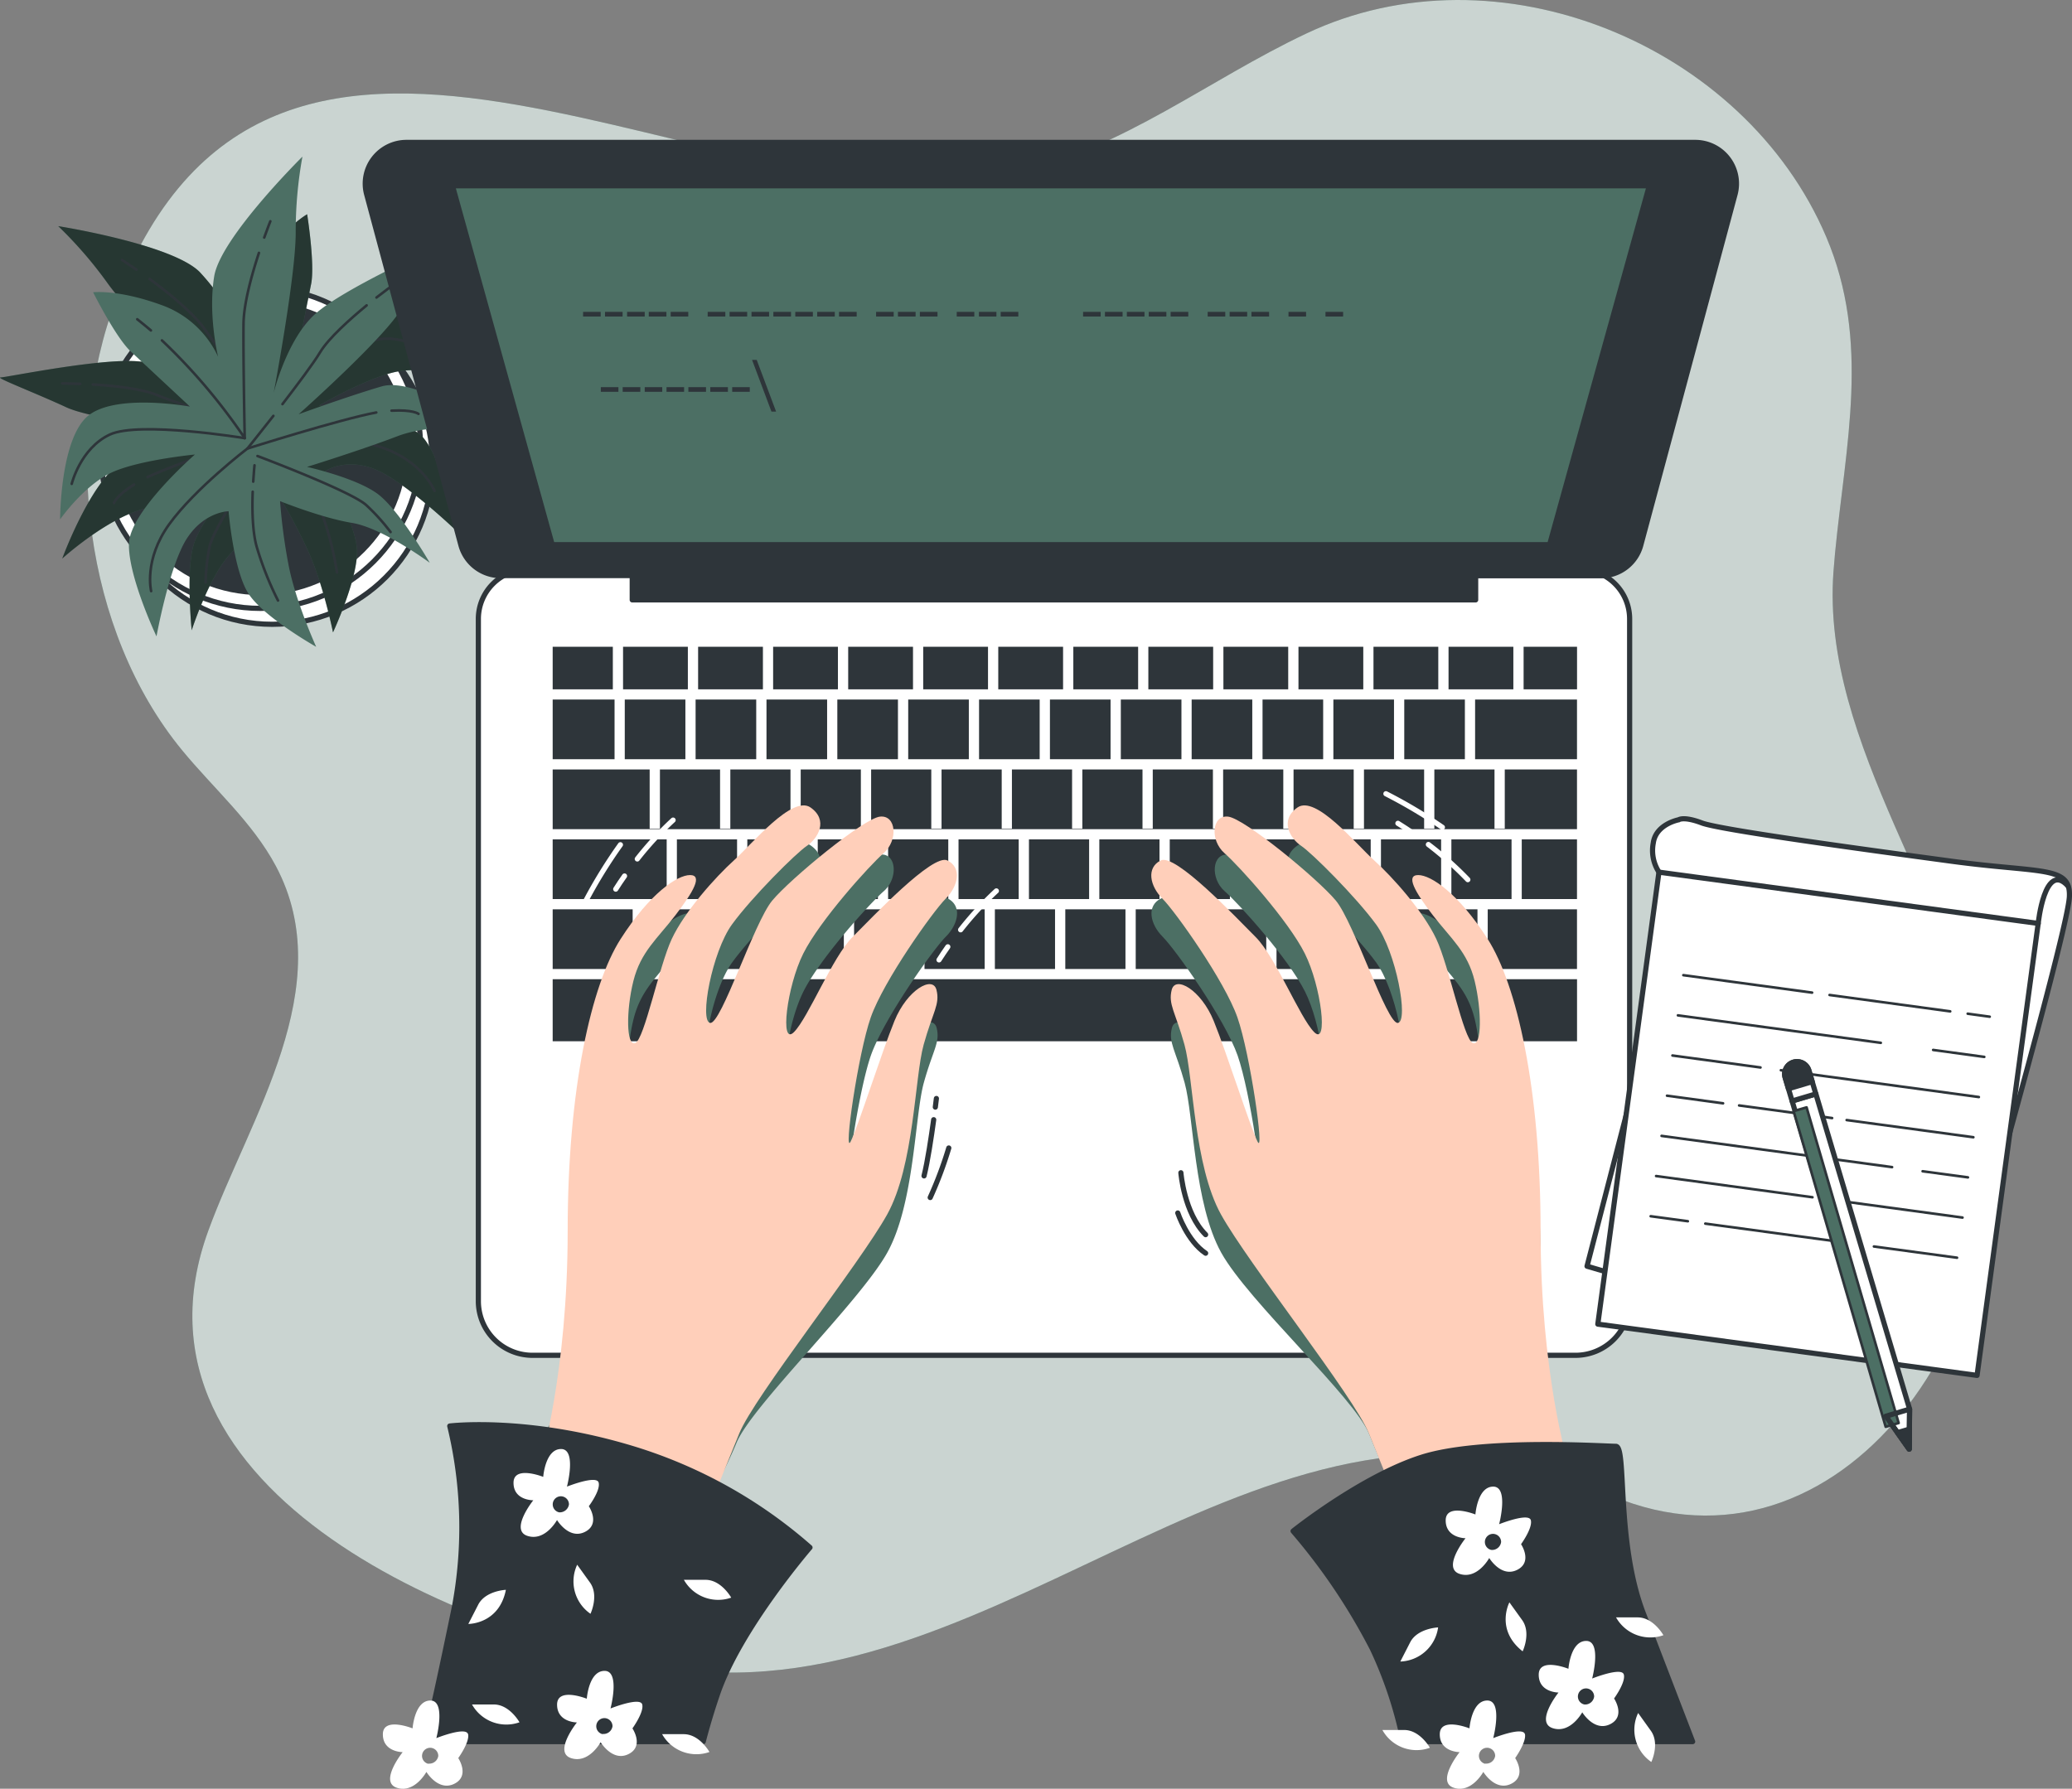 <svg xmlns="http://www.w3.org/2000/svg" width="400.499" height="345.823" viewBox="0 0 400.499 345.823">
  <rect x="0" y="0" width="400.499" height="345.823" fill="#808080" stroke="none"/>
  <g id="Typing-bro" transform="translate(-27.111 -60.743)">
    <g id="freepik--background-simple--inject-1--inject-2" transform="translate(43.953 60.743)">
      <path id="Tracciato_1428" data-name="Tracciato 1428" d="M383.729,167.749c2.037-21.05,6.909-40.978-1.7-61.221-15.81-37.147-63.5-56.869-100.557-39.273-18.95,8.973-35.155,22.1-56.025,26.918-56.33,13-143.276-56.268-173.935,24.379-10.525,27.672-6.281,64.137,12.75,87.268,6.11,7.42,13.576,13.881,18.1,22.369,12.373,23.23-5.141,48.758-13.037,70.427-18.753,51.207,51.952,79.543,90.328,84.765C223.082,392.066,275.41,319.387,338.5,349c43.966,20.637,82.549-29.61,74.473-79.857-5.285-32.894-32.041-64.379-29.538-97.9C383.522,170.081,383.621,168.924,383.729,167.749Z" transform="translate(-45.881 -60.743)" fill="#4c6f64"/>
      <path id="Tracciato_1429" data-name="Tracciato 1429" d="M383.729,167.749c2.037-21.05,6.909-40.978-1.7-61.221-15.81-37.147-63.5-56.869-100.557-39.273-18.95,8.973-35.155,22.1-56.025,26.918-56.33,13-143.276-56.268-173.935,24.379-10.525,27.672-6.281,64.137,12.75,87.268,6.11,7.42,13.576,13.881,18.1,22.369,12.373,23.23-5.141,48.758-13.037,70.427-18.753,51.207,51.952,79.543,90.328,84.765C223.082,392.066,275.41,319.387,338.5,349c43.966,20.637,82.549-29.61,74.473-79.857-5.285-32.894-32.041-64.379-29.538-97.9C383.522,170.081,383.621,168.924,383.729,167.749Z" transform="translate(-45.881 -60.743)" fill="#fff" opacity="0.7"/>
    </g>
    <g id="freepik--Plant--inject-1--inject-2" transform="translate(27.111 91.023)">
      <circle id="Ellisse_133" data-name="Ellisse 133" cx="30.983" cy="30.983" r="30.983" transform="translate(21.651 28.452)" fill="#fff" stroke="#2e353a" stroke-linecap="round" stroke-linejoin="round" stroke-width="1"/>
      <circle id="Ellisse_134" data-name="Ellisse 134" cx="30.983" cy="30.983" r="30.983" transform="translate(19.345 25.375)" fill="#fff" stroke="#2e353a" stroke-linecap="round" stroke-linejoin="round" stroke-width="1"/>
      <circle id="Ellisse_135" data-name="Ellisse 135" cx="27.905" cy="27.905" r="27.905" transform="translate(22.422 28.452)" fill="#2e353a" stroke="#2e353a" stroke-linecap="round" stroke-linejoin="round" stroke-width="1"/>
      <path id="Tracciato_1430" data-name="Tracciato 1430" d="M74.163,131.145A44.553,44.553,0,0,0,65.7,118.063c-5.384-5.384-27.331-8.856-27.331-8.856A80.467,80.467,0,0,1,48,120.369c5,6.927,21.534,22.71,21.534,22.71s-8.075-6.927-15.4-7.7-25.787,3.078-26.918,3.078,6.927,3.078,12.705,5.769,28.093,5.007,28.093,5.007-9.619,2.692-16.151,5.007-12.723,19.237-12.723,19.237,8.47-7.7,15.783-9.619,17.7-5.384,17.7-5.384-6.541,7.313-8.075,12.319-.386,16.546-.386,16.546,3.463-10.767,7.7-15.011a82.389,82.389,0,0,0,8.838-11.5,105.877,105.877,0,0,1,5.778,10.767c3.078,6.541,5,16.151,5,16.151s5.007-10.767,4.621-16.151-6.155-15.011-6.155-15.011,3.849-2.692,9.619-.386,15.783,11.934,15.783,11.934-2.315-12.705-6.164-17.7-20.395-6.55-20.395-6.55,9.242-5.384,15.011-6.541,13.459,1.543,13.459,1.543-8.847-12.319-15.774-13.091-17.317,9.978-17.317,9.978l3.087-15.4c.763-3.849-.772-13.459-.772-13.459s-4.235,2.306-9.242,9.619A19.166,19.166,0,0,0,74.163,131.145Z" transform="translate(-27.111 -95.766)" fill="#4c6f64"/>
      <path id="Tracciato_1431" data-name="Tracciato 1431" d="M74.163,131.145A44.553,44.553,0,0,0,65.7,118.063c-5.384-5.384-27.331-8.856-27.331-8.856A80.467,80.467,0,0,1,48,120.369c5,6.927,21.534,22.71,21.534,22.71s-8.075-6.927-15.4-7.7-25.787,3.078-26.918,3.078,6.927,3.078,12.705,5.769,28.093,5.007,28.093,5.007-9.619,2.692-16.151,5.007-12.723,19.237-12.723,19.237,8.47-7.7,15.783-9.619,17.7-5.384,17.7-5.384-6.541,7.313-8.075,12.319-.386,16.546-.386,16.546,3.463-10.767,7.7-15.011a82.389,82.389,0,0,0,8.838-11.5,105.877,105.877,0,0,1,5.778,10.767c3.078,6.541,5,16.151,5,16.151s5.007-10.767,4.621-16.151-6.155-15.011-6.155-15.011,3.849-2.692,9.619-.386,15.783,11.934,15.783,11.934-2.315-12.705-6.164-17.7-20.395-6.55-20.395-6.55,9.242-5.384,15.011-6.541,13.459,1.543,13.459,1.543-8.847-12.319-15.774-13.091-17.317,9.978-17.317,9.978l3.087-15.4c.763-3.849-.772-13.459-.772-13.459s-4.235,2.306-9.242,9.619A19.166,19.166,0,0,0,74.163,131.145Z" transform="translate(-27.111 -95.766)" opacity="0.5"/>
      <path id="Tracciato_1432" data-name="Tracciato 1432" d="M88,120.483c.269-1.1.565-2.207.9-3.293" transform="translate(-33.366 -96.822)" fill="none" stroke="#2e353a" stroke-linecap="round" stroke-linejoin="round" stroke-width="0.5"/>
      <path id="Tracciato_1433" data-name="Tracciato 1433" d="M59.35,120.86c3.589,2.629,8.075,6.281,10.426,9.412,4.235,5.769,12.705,18.089,12.705,18.089a114.446,114.446,0,0,1,1.956-24.684" transform="translate(-30.423 -97.199)" fill="none" stroke="#2e353a" stroke-linecap="round" stroke-linejoin="round" stroke-width="0.5"/>
      <path id="Tracciato_1434" data-name="Tracciato 1434" d="M53.39,116.76s1.122.718,2.8,1.875" transform="translate(-29.81 -96.778)" fill="none" stroke="#2e353a" stroke-linecap="round" stroke-linejoin="round" stroke-width="0.5"/>
      <path id="Tracciato_1435" data-name="Tracciato 1435" d="M85.13,149.682s14.625-14.625,20.781-15.783,11.548,3.463,11.548,3.463" transform="translate(-33.071 -98.519)" fill="none" stroke="#2e353a" stroke-linecap="round" stroke-linejoin="round" stroke-width="0.5"/>
      <path id="Tracciato_1436" data-name="Tracciato 1436" d="M55.555,165.14c-3.589,2.261-3.885,3.589-3.885,3.589" transform="translate(-29.634 -101.748)" fill="none" stroke="#2e353a" stroke-linecap="round" stroke-linejoin="round" stroke-width="0.5"/>
      <path id="Tracciato_1437" data-name="Tracciato 1437" d="M114.377,165.2s-2.306-5.778-10.39-8.47-20.772-3.078-20.772-3.078S65.4,159.482,58.89,162.524" transform="translate(-30.375 -100.568)" fill="none" stroke="#2e353a" stroke-linecap="round" stroke-linejoin="round" stroke-width="0.5"/>
      <path id="Tracciato_1438" data-name="Tracciato 1438" d="M77.32,151.2c4.307,1.256,7.779,2.2,7.779,2.2" transform="translate(-32.269 -100.316)" fill="none" stroke="#2e353a" stroke-linecap="round" stroke-linejoin="round" stroke-width="0.5"/>
      <path id="Tracciato_1439" data-name="Tracciato 1439" d="M47.11,143.58c4.181.251,9.565.825,12.562,2.109,2.441,1.05,7.25,2.566,11.79,3.921" transform="translate(-29.165 -99.533)" fill="none" stroke="#2e353a" stroke-linecap="round" stroke-linejoin="round" stroke-width="0.5"/>
      <path id="Tracciato_1440" data-name="Tracciato 1440" d="M40.52,143.36s1.409,0,3.481.081" transform="translate(-28.488 -99.511)" fill="none" stroke="#2e353a" stroke-linecap="round" stroke-linejoin="round" stroke-width="0.5"/>
      <path id="Tracciato_1441" data-name="Tracciato 1441" d="M83.719,156.22s-10.767,16.151-11.548,20.018a39.193,39.193,0,0,0-.772,6.927" transform="translate(-31.66 -100.832)" fill="none" stroke="#2e353a" stroke-linecap="round" stroke-linejoin="round" stroke-width="0.5"/>
      <path id="Tracciato_1442" data-name="Tracciato 1442" d="M90.47,161.89c2.073,2.692,4.558,6.281,5.6,9.152a63.15,63.15,0,0,1,2.692,10.767" transform="translate(-33.62 -101.414)" fill="none" stroke="#2e353a" stroke-linecap="round" stroke-linejoin="round" stroke-width="0.5"/>
      <path id="Tracciato_1443" data-name="Tracciato 1443" d="M86.84,157.51s.9.951,2.055,2.414" transform="translate(-33.247 -100.964)" fill="none" stroke="#2e353a" stroke-linecap="round" stroke-linejoin="round" stroke-width="0.5"/>
      <path id="Tracciato_1444" data-name="Tracciato 1444" d="M70.6,133.189s-1.983-8.075-.754-15.568S86.9,94.49,86.9,94.49a80.932,80.932,0,0,0-1.3,14.679c0,8.542-4.262,31.01-4.262,31.01s2.521-10.337,8.013-15.254,22.746-12.562,23.679-13.217-3.831,6.541-6.945,12.1S86.162,144.3,86.162,144.3s9.385-3.428,16.043-5.384,21.534,8.219,21.534,8.219-11.368-1.31-18.43,1.391-17.524,5.949-17.524,5.949,9.583,2.127,13.746,5.294,9.978,13.244,9.978,13.244-9.1-6.738-15.011-7.708-13.926-4.208-13.926-4.208a108.248,108.248,0,0,0,1.6,12.113c1.319,7.115,5.384,16.052,5.384,16.052s-10.345-5.832-13.181-10.435-3.751-15.783-3.751-15.783-4.7.054-8.075,5.294-5.859,18.9-5.859,18.9-5.527-11.664-5.321-17.945,12.75-17.21,12.75-17.21-10.642,1.014-16.007,3.437S40.06,164.62,40.06,164.62s0-15.164,5.186-19.83,19.91-1.974,19.91-1.974l-11.485-10.7c-2.871-2.692-7.232-11.4-7.232-11.4s4.791-.592,13.118,2.432A19.121,19.121,0,0,1,70.6,133.189Z" transform="translate(-28.441 -94.49)" fill="#4c6f64"/>
      <path id="Tracciato_1445" data-name="Tracciato 1445" d="M59.318,131.692c-.9-.745-1.741-1.463-2.638-2.162" transform="translate(-30.148 -98.09)" fill="none" stroke="#2e353a" stroke-linecap="round" stroke-linejoin="round" stroke-width="0.5"/>
      <path id="Tracciato_1446" data-name="Tracciato 1446" d="M80.744,115.23c-1.391,4.235-2.943,9.807-2.979,13.719-.072,7.178.233,22.1.233,22.1a114.061,114.061,0,0,0-16-18.9" transform="translate(-30.695 -96.621)" fill="none" stroke="#2e353a" stroke-linecap="round" stroke-linejoin="round" stroke-width="0.5"/>
      <path id="Tracciato_1447" data-name="Tracciato 1447" d="M85.214,108.42s-.5,1.238-1.184,3.149" transform="translate(-32.958 -95.921)" fill="none" stroke="#2e353a" stroke-linecap="round" stroke-linejoin="round" stroke-width="0.5"/>
      <path id="Tracciato_1448" data-name="Tracciato 1448" d="M76,154.954s-20.413-3.347-26.084-.691-7.358,9.529-7.358,9.529" transform="translate(-28.698 -100.525)" fill="none" stroke="#2e353a" stroke-linecap="round" stroke-linejoin="round" stroke-width="0.5"/>
      <path id="Tracciato_1449" data-name="Tracciato 1449" d="M111.45,149.225c4.208-.233,5.213.619,5.213.619" transform="translate(-35.775 -100.109)" fill="none" stroke="#2e353a" stroke-linecap="round" stroke-linejoin="round" stroke-width="0.5"/>
      <path id="Tracciato_1450" data-name="Tracciato 1450" d="M59.646,184.156s-1.489-6.039,3.5-12.939S78.238,156.6,78.238,156.6s17.865-5.662,24.926-6.981" transform="translate(-30.432 -100.154)" fill="none" stroke="#2e353a" stroke-linecap="round" stroke-linejoin="round" stroke-width="0.5"/>
      <path id="Tracciato_1451" data-name="Tracciato 1451" d="M85.425,150.35c-2.764,3.526-5.025,6.326-5.025,6.326" transform="translate(-32.585 -100.229)" fill="none" stroke="#2e353a" stroke-linecap="round" stroke-linejoin="round" stroke-width="0.5"/>
      <path id="Tracciato_1452" data-name="Tracciato 1452" d="M104.227,126.54c-3.248,2.692-7.286,6.281-8.973,9.035-1.373,2.279-4.4,6.281-7.295,10.058" transform="translate(-33.362 -97.783)" fill="none" stroke="#2e353a" stroke-linecap="round" stroke-linejoin="round" stroke-width="0.5"/>
      <path id="Tracciato_1453" data-name="Tracciato 1453" d="M110.992,122.51s-1.14.825-2.782,2.1" transform="translate(-35.442 -97.369)" fill="none" stroke="#2e353a" stroke-linecap="round" stroke-linejoin="round" stroke-width="0.5"/>
      <path id="Tracciato_1454" data-name="Tracciato 1454" d="M82.58,159s18.188,6.837,21.05,9.52A38.96,38.96,0,0,1,108.3,173.7" transform="translate(-32.809 -101.117)" fill="none" stroke="#2e353a" stroke-linecap="round" stroke-linejoin="round" stroke-width="0.5"/>
      <path id="Tracciato_1455" data-name="Tracciato 1455" d="M81.544,166.7c-.126,3.392-.063,7.743.79,10.7a62.555,62.555,0,0,0,4.1,10.328" transform="translate(-32.698 -101.908)" fill="none" stroke="#2e353a" stroke-linecap="round" stroke-linejoin="round" stroke-width="0.5"/>
      <path id="Tracciato_1456" data-name="Tracciato 1456" d="M81.911,161s-.144,1.274-.251,3.158" transform="translate(-32.715 -101.323)" fill="none" stroke="#2e353a" stroke-linecap="round" stroke-linejoin="round" stroke-width="0.5"/>
    </g>
    <g id="freepik--Device--inject-1--inject-2" transform="translate(97.713 88.278)">
      <path id="Tracciato_1457" data-name="Tracciato 1457" d="M139.734,183.43H343.118A9.574,9.574,0,0,1,352.691,193V324.9a10.471,10.471,0,0,1-10.471,10.471H140.631A10.471,10.471,0,0,1,130.16,324.9V193a9.574,9.574,0,0,1,9.574-9.574Z" transform="translate(-108.3 -100.881)" fill="#fff" stroke="#2e353a" stroke-linecap="round" stroke-linejoin="round" stroke-width="1"/>
      <rect id="Rettangolo_789" data-name="Rettangolo 789" width="12.526" height="8.228" transform="translate(93.346 97.506)" fill="#2e353a"/>
      <rect id="Rettangolo_790" data-name="Rettangolo 790" width="11.629" height="11.539" transform="translate(53.659 148.265)" fill="#2e353a"/>
      <rect id="Rettangolo_791" data-name="Rettangolo 791" width="11.718" height="11.539" transform="translate(104.947 107.708)" fill="#2e353a"/>
      <rect id="Rettangolo_792" data-name="Rettangolo 792" width="12.526" height="8.228" transform="translate(78.837 97.506)" fill="#2e353a"/>
      <rect id="Rettangolo_793" data-name="Rettangolo 793" width="11.718" height="11.539" transform="translate(118.64 107.708)" fill="#2e353a"/>
      <rect id="Rettangolo_794" data-name="Rettangolo 794" width="12.526" height="8.228" transform="translate(107.845 97.506)" fill="#2e353a"/>
      <rect id="Rettangolo_795" data-name="Rettangolo 795" width="22.037" height="11.539" transform="translate(36.225 134.743)" fill="#2e353a"/>
      <rect id="Rettangolo_796" data-name="Rettangolo 796" width="11.718" height="11.539" transform="translate(77.554 107.708)" fill="#2e353a"/>
      <rect id="Rettangolo_797" data-name="Rettangolo 797" width="15.46" height="11.539" transform="translate(36.225 148.265)" fill="#2e353a"/>
      <rect id="Rettangolo_798" data-name="Rettangolo 798" width="12.526" height="8.228" transform="translate(122.354 97.506)" fill="#2e353a"/>
      <rect id="Rettangolo_799" data-name="Rettangolo 799" width="11.718" height="11.539" transform="translate(50.16 107.708)" fill="#2e353a"/>
      <rect id="Rettangolo_800" data-name="Rettangolo 800" width="12.526" height="8.228" transform="translate(49.828 97.506)" fill="#2e353a"/>
      <rect id="Rettangolo_801" data-name="Rettangolo 801" width="12.526" height="8.228" transform="translate(64.337 97.506)" fill="#2e353a"/>
      <rect id="Rettangolo_802" data-name="Rettangolo 802" width="11.718" height="11.539" transform="translate(63.852 107.708)" fill="#2e353a"/>
      <rect id="Rettangolo_803" data-name="Rettangolo 803" width="11.718" height="11.539" transform="translate(91.246 107.708)" fill="#2e353a"/>
      <rect id="Rettangolo_804" data-name="Rettangolo 804" width="12.526" height="8.228" transform="translate(180.381 97.506)" fill="#2e353a"/>
      <rect id="Rettangolo_805" data-name="Rettangolo 805" width="12.526" height="8.228" transform="translate(194.88 97.506)" fill="#2e353a"/>
      <rect id="Rettangolo_806" data-name="Rettangolo 806" width="11.718" height="11.539" transform="translate(187.128 107.708)" fill="#2e353a"/>
      <rect id="Rettangolo_807" data-name="Rettangolo 807" width="11.718" height="11.539" transform="translate(200.829 107.708)" fill="#2e353a"/>
      <rect id="Rettangolo_808" data-name="Rettangolo 808" width="17.254" height="11.539" transform="translate(216.962 148.265)" fill="#2e353a"/>
      <rect id="Rettangolo_809" data-name="Rettangolo 809" width="12.526" height="8.228" transform="translate(209.389 97.506)" fill="#2e353a"/>
      <rect id="Rettangolo_810" data-name="Rettangolo 810" width="11.961" height="11.539" transform="translate(36.225 107.708)" fill="#2e353a"/>
      <rect id="Rettangolo_811" data-name="Rettangolo 811" width="12.526" height="8.228" transform="translate(136.863 97.506)" fill="#2e353a"/>
      <rect id="Rettangolo_812" data-name="Rettangolo 812" width="12.526" height="8.228" transform="translate(151.363 97.506)" fill="#2e353a"/>
      <rect id="Rettangolo_813" data-name="Rettangolo 813" width="11.718" height="11.539" transform="translate(146.042 107.708)" fill="#2e353a"/>
      <rect id="Rettangolo_814" data-name="Rettangolo 814" width="11.718" height="11.539" transform="translate(173.436 107.708)" fill="#2e353a"/>
      <rect id="Rettangolo_815" data-name="Rettangolo 815" width="11.718" height="11.539" transform="translate(132.341 107.708)" fill="#2e353a"/>
      <rect id="Rettangolo_816" data-name="Rettangolo 816" width="11.718" height="11.539" transform="translate(159.734 107.708)" fill="#2e353a"/>
      <rect id="Rettangolo_817" data-name="Rettangolo 817" width="12.526" height="8.228" transform="translate(165.872 97.506)" fill="#2e353a"/>
      <rect id="Rettangolo_818" data-name="Rettangolo 818" width="11.629" height="11.539" transform="translate(148.922 148.265)" fill="#2e353a"/>
      <rect id="Rettangolo_819" data-name="Rettangolo 819" width="11.629" height="11.539" transform="translate(209.937 134.743)" fill="#2e353a"/>
      <rect id="Rettangolo_820" data-name="Rettangolo 820" width="11.629" height="11.539" transform="translate(196.325 134.743)" fill="#2e353a"/>
      <rect id="Rettangolo_821" data-name="Rettangolo 821" width="11.629" height="11.539" transform="translate(203.351 148.265)" fill="#2e353a"/>
      <rect id="Rettangolo_822" data-name="Rettangolo 822" width="11.629" height="11.539" transform="translate(189.748 148.265)" fill="#2e353a"/>
      <rect id="Rettangolo_823" data-name="Rettangolo 823" width="11.629" height="11.539" transform="translate(162.525 148.265)" fill="#2e353a"/>
      <rect id="Rettangolo_824" data-name="Rettangolo 824" width="11.629" height="11.539" transform="translate(176.137 148.265)" fill="#2e353a"/>
      <rect id="Rettangolo_825" data-name="Rettangolo 825" width="11.629" height="11.539" transform="translate(182.713 134.743)" fill="#2e353a"/>
      <rect id="Rettangolo_826" data-name="Rettangolo 826" width="11.629" height="11.539" transform="translate(169.111 134.743)" fill="#2e353a"/>
      <rect id="Rettangolo_827" data-name="Rettangolo 827" width="10.328" height="8.228" transform="translate(223.898 97.506)" fill="#2e353a"/>
      <rect id="Rettangolo_828" data-name="Rettangolo 828" width="11.629" height="8.228" transform="translate(36.225 97.506)" fill="#2e353a"/>
      <rect id="Rettangolo_829" data-name="Rettangolo 829" width="198" height="11.996" transform="translate(36.225 161.777)" fill="#2e353a"/>
      <rect id="Rettangolo_830" data-name="Rettangolo 830" width="19.695" height="11.539" transform="translate(214.522 107.708)" fill="#2e353a"/>
      <rect id="Rettangolo_831" data-name="Rettangolo 831" width="10.677" height="11.539" transform="translate(223.539 134.743)" fill="#2e353a"/>
      <path id="Tracciato_1458" data-name="Tracciato 1458" d="M330.2,237.989h-1.983V226.54H316.588v11.449h-1.974V226.54H302.986v11.449H301V226.54H289.374v11.449h-1.983V226.54H275.762v11.449h-1.974V226.54H262.16v11.449h-1.983V226.54H248.548v11.449h-1.983V226.54H234.937v11.449h-1.974V226.54H221.334v11.449h-1.983V226.54H207.723v11.449H205.74V226.54H194.111v11.449h-1.974V226.54H180.508v11.449h-1.983V226.54H166.9v11.449h-1.983V226.54H146.17v11.539H344.161V226.54H330.2Z" transform="translate(-109.944 -105.31)" fill="#2e353a"/>
      <rect id="Rettangolo_832" data-name="Rettangolo 832" width="11.629" height="11.539" transform="translate(114.674 134.743)" fill="#2e353a"/>
      <rect id="Rettangolo_833" data-name="Rettangolo 833" width="11.629" height="11.539" transform="translate(155.499 134.743)" fill="#2e353a"/>
      <rect id="Rettangolo_834" data-name="Rettangolo 834" width="11.629" height="11.539" transform="translate(87.46 134.743)" fill="#2e353a"/>
      <rect id="Rettangolo_835" data-name="Rettangolo 835" width="11.629" height="11.539" transform="translate(94.485 148.265)" fill="#2e353a"/>
      <rect id="Rettangolo_836" data-name="Rettangolo 836" width="11.629" height="11.539" transform="translate(101.062 134.743)" fill="#2e353a"/>
      <rect id="Rettangolo_837" data-name="Rettangolo 837" width="11.629" height="11.539" transform="translate(73.848 134.743)" fill="#2e353a"/>
      <rect id="Rettangolo_838" data-name="Rettangolo 838" width="11.629" height="11.539" transform="translate(67.271 148.265)" fill="#2e353a"/>
      <rect id="Rettangolo_839" data-name="Rettangolo 839" width="11.629" height="11.539" transform="translate(80.874 148.265)" fill="#2e353a"/>
      <rect id="Rettangolo_840" data-name="Rettangolo 840" width="11.629" height="11.539" transform="translate(128.285 134.743)" fill="#2e353a"/>
      <rect id="Rettangolo_841" data-name="Rettangolo 841" width="11.629" height="11.539" transform="translate(135.311 148.265)" fill="#2e353a"/>
      <rect id="Rettangolo_842" data-name="Rettangolo 842" width="11.629" height="11.539" transform="translate(141.888 134.743)" fill="#2e353a"/>
      <rect id="Rettangolo_843" data-name="Rettangolo 843" width="11.629" height="11.539" transform="translate(108.097 148.265)" fill="#2e353a"/>
      <rect id="Rettangolo_844" data-name="Rettangolo 844" width="11.629" height="11.539" transform="translate(121.699 148.265)" fill="#2e353a"/>
      <rect id="Rettangolo_845" data-name="Rettangolo 845" width="11.629" height="11.539" transform="translate(60.236 134.743)" fill="#2e353a"/>
      <path id="Tracciato_1459" data-name="Tracciato 1459" d="M362.894,91.43H113.758a7.968,7.968,0,0,0-7.69,10.031l18.215,67.816a7.968,7.968,0,0,0,7.69,5.9H157.4v4.693H320.426v-4.666h24.226a7.968,7.968,0,0,0,7.69-5.9l18.215-67.816a7.968,7.968,0,0,0-7.663-10.058Z" transform="translate(-105.797 -91.43)" fill="#2e353a" stroke="#2e353a" stroke-linecap="round" stroke-linejoin="round" stroke-width="1"/>
      <path id="Tracciato_1460" data-name="Tracciato 1460" d="M336.649,170.156H143.862L124.58,100.77H355.923Z" transform="translate(-107.727 -92.39)" fill="#4c6f64" stroke="#2e353a" stroke-linecap="round" stroke-linejoin="round" stroke-width="1"/>
      <path id="Tracciato_1461" data-name="Tracciato 1461" d="M159.941,144.16v.9h-3.4v-.9Z" transform="translate(-111.01 -96.847)" fill="#2e353a"/>
      <path id="Tracciato_1462" data-name="Tracciato 1462" d="M164.66,144.16v.9h-3.41v-.9Z" transform="translate(-111.494 -96.847)" fill="#2e353a"/>
      <path id="Tracciato_1463" data-name="Tracciato 1463" d="M169.383,144.16v.9H166v-.9Z" transform="translate(-111.982 -96.847)" fill="#2e353a"/>
      <path id="Tracciato_1464" data-name="Tracciato 1464" d="M174.091,144.16v.9h-3.4v-.9Z" transform="translate(-112.464 -96.847)" fill="#2e353a"/>
      <path id="Tracciato_1465" data-name="Tracciato 1465" d="M178.81,144.16v.9H175.4v-.9Z" transform="translate(-112.947 -96.847)" fill="#2e353a"/>
      <path id="Tracciato_1466" data-name="Tracciato 1466" d="M183.53,144.16v.9h-3.41v-.9Z" transform="translate(-113.432 -96.847)" fill="#2e353a"/>
      <path id="Tracciato_1467" data-name="Tracciato 1467" d="M188.241,144.16v.9h-3.4v-.9Z" transform="translate(-113.917 -96.847)" fill="#2e353a"/>
      <path id="Tracciato_1468" data-name="Tracciato 1468" d="M192.871,148.286l-3.751-10h.9l3.751,10Z" transform="translate(-114.357 -96.244)" fill="#2e353a"/>
      <path id="Tracciato_1469" data-name="Tracciato 1469" d="M156.121,127.94v.9h-3.4v-.9Z" transform="translate(-110.617 -95.181)" fill="#2e353a"/>
      <path id="Tracciato_1470" data-name="Tracciato 1470" d="M160.841,127.94v.9h-3.4v-.9Z" transform="translate(-111.102 -95.181)" fill="#2e353a"/>
      <path id="Tracciato_1471" data-name="Tracciato 1471" d="M165.61,127.94v.9H162.2v-.9Z" transform="translate(-111.591 -95.181)" fill="#2e353a"/>
      <path id="Tracciato_1472" data-name="Tracciato 1472" d="M170.28,127.94v.9h-3.41v-.9Z" transform="translate(-112.071 -95.181)" fill="#2e353a"/>
      <path id="Tracciato_1473" data-name="Tracciato 1473" d="M174.991,127.94v.9h-3.4v-.9Z" transform="translate(-112.556 -95.181)" fill="#2e353a"/>
      <path id="Tracciato_1474" data-name="Tracciato 1474" d="M182.97,127.94v.9h-3.41v-.9Z" transform="translate(-113.375 -95.181)" fill="#2e353a"/>
      <path id="Tracciato_1475" data-name="Tracciato 1475" d="M187.681,127.94v.9h-3.4v-.9Z" transform="translate(-113.86 -95.181)" fill="#2e353a"/>
      <path id="Tracciato_1476" data-name="Tracciato 1476" d="M192.4,127.94v.9H189v-.9Z" transform="translate(-114.345 -95.181)" fill="#2e353a"/>
      <path id="Tracciato_1477" data-name="Tracciato 1477" d="M197.12,127.94v.9h-3.41v-.9Z" transform="translate(-114.828 -95.181)" fill="#2e353a"/>
      <path id="Tracciato_1478" data-name="Tracciato 1478" d="M201.831,127.94v.9h-3.4v-.9Z" transform="translate(-115.313 -95.181)" fill="#2e353a"/>
      <path id="Tracciato_1479" data-name="Tracciato 1479" d="M206.551,127.94v.9h-3.4v-.9Z" transform="translate(-115.798 -95.181)" fill="#2e353a"/>
      <path id="Tracciato_1480" data-name="Tracciato 1480" d="M211.27,127.94v.9h-3.41v-.9Z" transform="translate(-116.282 -95.181)" fill="#2e353a"/>
      <path id="Tracciato_1481" data-name="Tracciato 1481" d="M219.241,127.94v.9h-3.4v-.9Z" transform="translate(-117.102 -95.181)" fill="#2e353a"/>
      <path id="Tracciato_1482" data-name="Tracciato 1482" d="M223.96,127.94v.9h-3.41v-.9Z" transform="translate(-117.586 -95.181)" fill="#2e353a"/>
      <path id="Tracciato_1483" data-name="Tracciato 1483" d="M228.68,127.94v.9h-3.41v-.9Z" transform="translate(-118.071 -95.181)" fill="#2e353a"/>
      <path id="Tracciato_1484" data-name="Tracciato 1484" d="M236.611,127.94v.9h-3.4v-.9Z" transform="translate(-118.886 -95.181)" fill="#2e353a"/>
      <path id="Tracciato_1485" data-name="Tracciato 1485" d="M241.374,127.94v.9H238v-.9Z" transform="translate(-119.378 -95.181)" fill="#2e353a"/>
      <path id="Tracciato_1486" data-name="Tracciato 1486" d="M246.09,127.94v.9h-3.41v-.9Z" transform="translate(-119.859 -95.181)" fill="#2e353a"/>
      <path id="Tracciato_1487" data-name="Tracciato 1487" d="M263.831,127.94v.9h-3.4v-.9Z" transform="translate(-121.683 -95.181)" fill="#2e353a"/>
      <path id="Tracciato_1488" data-name="Tracciato 1488" d="M268.55,127.94v.9h-3.41v-.9Z" transform="translate(-122.167 -95.181)" fill="#2e353a"/>
      <path id="Tracciato_1489" data-name="Tracciato 1489" d="M273.27,127.94v.9h-3.41v-.9Z" transform="translate(-122.651 -95.181)" fill="#2e353a"/>
      <path id="Tracciato_1490" data-name="Tracciato 1490" d="M277.981,127.94v.9h-3.4v-.9Z" transform="translate(-123.136 -95.181)" fill="#2e353a"/>
      <path id="Tracciato_1491" data-name="Tracciato 1491" d="M282.7,127.94v.9h-3.41v-.9Z" transform="translate(-123.62 -95.181)" fill="#2e353a"/>
      <path id="Tracciato_1492" data-name="Tracciato 1492" d="M290.671,127.94v.9h-3.4v-.9Z" transform="translate(-124.44 -95.181)" fill="#2e353a"/>
      <path id="Tracciato_1493" data-name="Tracciato 1493" d="M295.392,127.94v.9H292v-.9Z" transform="translate(-124.926 -95.181)" fill="#2e353a"/>
      <path id="Tracciato_1494" data-name="Tracciato 1494" d="M300.11,127.94v.9H296.7v-.9Z" transform="translate(-125.409 -95.181)" fill="#2e353a"/>
      <path id="Tracciato_1495" data-name="Tracciato 1495" d="M308.081,127.94v.9h-3.4v-.9Z" transform="translate(-126.229 -95.181)" fill="#2e353a"/>
      <path id="Tracciato_1496" data-name="Tracciato 1496" d="M316.06,127.94v.9h-3.41v-.9Z" transform="translate(-127.047 -95.181)" fill="#2e353a"/>
    </g>
    <g id="freepik--Notebook--inject-1--inject-2" transform="translate(333.868 219.037)">
      <path id="Tracciato_1497" data-name="Tracciato 1497" d="M378.591,292.29l-9.6,37.039,9.08,2.665Z" transform="translate(-368.99 -242.824)" fill="#fff" stroke="#2e353a" stroke-linecap="round" stroke-linejoin="round" stroke-width="1"/>
      <path id="Tracciato_1498" data-name="Tracciato 1498" d="M384.348,247.479a7.672,7.672,0,0,1-1.1-5.635c.493-3.652,4.9-4.486,4.9-4.486s.96-.727,4.486.61,30.794,5.034,48.219,7.393,23.069.834,22.827,6.819-15.532,59.7-15.765,61.382S384.348,247.479,384.348,247.479Z" transform="translate(-370.44 -237.16)" fill="#fff" stroke="#2e353a" stroke-miterlimit="10" stroke-width="1"/>
      <rect id="Rettangolo_846" data-name="Rettangolo 846" width="73.971" height="88.175" transform="matrix(0.991, 0.134, -0.134, 0.991, 13.902, 10.32)" fill="#fff" stroke="#2e353a" stroke-linecap="round" stroke-linejoin="round" stroke-width="1"/>
      <line id="Linea_140" data-name="Linea 140" x2="4.262" y2="0.583" transform="translate(73.576 37.685)" fill="none" stroke="#2e353a" stroke-linecap="round" stroke-linejoin="round" stroke-width="0.5"/>
      <line id="Linea_141" data-name="Linea 141" x2="23.32" y2="3.167" transform="translate(46.882 34.069)" fill="none" stroke="#2e353a" stroke-linecap="round" stroke-linejoin="round" stroke-width="0.5"/>
      <line id="Linea_142" data-name="Linea 142" x2="24.89" y2="3.374" transform="translate(18.618 30.238)" fill="none" stroke="#2e353a" stroke-linecap="round" stroke-linejoin="round" stroke-width="0.5"/>
      <line id="Linea_143" data-name="Linea 143" x2="9.888" y2="1.346" transform="translate(66.9 44.693)" fill="none" stroke="#2e353a" stroke-linecap="round" stroke-linejoin="round" stroke-width="0.5"/>
      <line id="Linea_144" data-name="Linea 144" x2="39.22" y2="5.312" transform="translate(17.569 38.008)" fill="none" stroke="#2e353a" stroke-linecap="round" stroke-linejoin="round" stroke-width="0.5"/>
      <line id="Linea_145" data-name="Linea 145" x2="38.268" y2="5.186" transform="translate(37.47 48.614)" fill="none" stroke="#2e353a" stroke-linecap="round" stroke-linejoin="round" stroke-width="0.5"/>
      <line id="Linea_146" data-name="Linea 146" x2="17.021" y2="2.315" transform="translate(16.51 45.769)" fill="none" stroke="#2e353a" stroke-linecap="round" stroke-linejoin="round" stroke-width="0.5"/>
      <line id="Linea_147" data-name="Linea 147" x2="24.495" y2="3.32" transform="translate(50.184 58.25)" fill="none" stroke="#2e353a" stroke-linecap="round" stroke-linejoin="round" stroke-width="0.5"/>
      <line id="Linea_148" data-name="Linea 148" x2="17.981" y2="2.441" transform="translate(29.395 55.424)" fill="none" stroke="#2e353a" stroke-linecap="round" stroke-linejoin="round" stroke-width="0.5"/>
      <line id="Linea_149" data-name="Linea 149" x2="10.839" y2="1.472" transform="translate(15.46 53.54)" fill="none" stroke="#2e353a" stroke-linecap="round" stroke-linejoin="round" stroke-width="0.5"/>
      <line id="Linea_150" data-name="Linea 150" x2="8.766" y2="1.184" transform="translate(64.864 68.147)" fill="none" stroke="#2e353a" stroke-linecap="round" stroke-linejoin="round" stroke-width="0.5"/>
      <line id="Linea_151" data-name="Linea 151" x2="44.558" y2="6.039" transform="translate(14.41 61.31)" fill="none" stroke="#2e353a" stroke-linecap="round" stroke-linejoin="round" stroke-width="0.5"/>
      <line id="Linea_152" data-name="Linea 152" x2="24.783" y2="3.365" transform="translate(47.797 73.737)" fill="none" stroke="#2e353a" stroke-linecap="round" stroke-linejoin="round" stroke-width="0.5"/>
      <line id="Linea_153" data-name="Linea 153" x2="30.229" y2="4.101" transform="translate(13.351 69.072)" fill="none" stroke="#2e353a" stroke-linecap="round" stroke-linejoin="round" stroke-width="0.5"/>
      <line id="Linea_154" data-name="Linea 154" x2="16.07" y2="2.171" transform="translate(55.451 82.692)" fill="none" stroke="#2e353a" stroke-linecap="round" stroke-linejoin="round" stroke-width="0.5"/>
      <line id="Linea_155" data-name="Linea 155" x2="28.659" y2="3.885" transform="translate(22.862 78.269)" fill="none" stroke="#2e353a" stroke-linecap="round" stroke-linejoin="round" stroke-width="0.5"/>
      <line id="Linea_156" data-name="Linea 156" x2="7.187" y2="0.969" transform="translate(12.302 76.842)" fill="none" stroke="#2e353a" stroke-linecap="round" stroke-linejoin="round" stroke-width="0.5"/>
      <path id="Tracciato_1499" data-name="Tracciato 1499" d="M466.18,258.773s1.256-12.185,5.742-7.286" transform="translate(-378.975 -238.513)" fill="none" stroke="#2e353a" stroke-linecap="round" stroke-linejoin="round" stroke-width="1"/>
      <path id="Tracciato_1500" data-name="Tracciato 1500" d="M435.88,357.373l-.081,7.743-4.513-6.371L413.17,297.813l4.594-1.373Z" transform="translate(-373.529 -243.25)" fill="#fff" stroke="#2e353a" stroke-linecap="round" stroke-linejoin="round" stroke-width="1"/>
      <rect id="Rettangolo_847" data-name="Rettangolo 847" width="2.611" height="63.571" transform="translate(39.931 56.525) rotate(-16.26)" fill="#4c6f64" stroke="#2e353a" stroke-linecap="round" stroke-linejoin="round" stroke-width="0.5"/>
      <path id="Tracciato_1501" data-name="Tracciato 1501" d="M437.955,364.37l-4.585,1.364,4.5,6.362Z" transform="translate(-375.604 -250.229)" fill="none" stroke="#2e353a" stroke-linecap="round" stroke-linejoin="round" stroke-width="1"/>
      <path id="Tracciato_1502" data-name="Tracciato 1502" d="M435.88,369.352l2.252,3.185.045-3.867Z" transform="translate(-375.862 -250.671)" fill="#2e353a" stroke="#2e353a" stroke-linecap="round" stroke-linejoin="round" stroke-width="1"/>
      <path id="Tracciato_1503" data-name="Tracciato 1503" d="M413.274,289.589h0a2.4,2.4,0,0,0-1.615,2.979L413,297.1l4.594-1.364-1.346-4.531A2.4,2.4,0,0,0,413.274,289.589Z" transform="translate(-373.363 -242.536)" fill="#fff" stroke="#2e353a" stroke-linecap="round" stroke-linejoin="round" stroke-width="1"/>
      <path id="Tracciato_1504" data-name="Tracciato 1504" d="M413.274,289.589h0a2.4,2.4,0,0,0-1.615,2.979l.646,2.162,4.585-1.364-.637-2.162A2.4,2.4,0,0,0,413.274,289.589Z" transform="translate(-373.363 -242.536)" fill="#2e353a" stroke="#2e353a" stroke-linecap="round" stroke-linejoin="round" stroke-width="1"/>
    </g>
    <g id="freepik--Character--inject-1--inject-2" transform="translate(101.117 214.2)">
      <path id="Tracciato_1505" data-name="Tracciato 1505" d="M161.455,249.49c-.574.808-1.14,1.651-1.7,2.539" transform="translate(-114.743 -233.59)" fill="none" stroke="#fff" stroke-linecap="round" stroke-linejoin="round" stroke-width="1"/>
      <path id="Tracciato_1506" data-name="Tracciato 1506" d="M171.318,237.45a64.759,64.759,0,0,0-6.918,7.51" transform="translate(-115.221 -232.354)" fill="none" stroke="#fff" stroke-linecap="round" stroke-linejoin="round" stroke-width="1"/>
      <path id="Tracciato_1507" data-name="Tracciato 1507" d="M160,242.76a95.673,95.673,0,0,0-6.649,10.767" transform="translate(-114.086 -232.899)" fill="none" stroke="#fff" stroke-linecap="round" stroke-linejoin="round" stroke-width="1"/>
      <path id="Tracciato_1508" data-name="Tracciato 1508" d="M231.095,264.75c-.565.808-1.14,1.651-1.7,2.53" transform="translate(-121.897 -235.158)" fill="none" stroke="#fff" stroke-linecap="round" stroke-linejoin="round" stroke-width="1"/>
      <path id="Tracciato_1509" data-name="Tracciato 1509" d="M240.959,252.71a65.242,65.242,0,0,0-6.909,7.51" transform="translate(-122.376 -233.921)" fill="none" stroke="#fff" stroke-linecap="round" stroke-linejoin="round" stroke-width="1"/>
      <path id="Tracciato_1510" data-name="Tracciato 1510" d="M229.649,258A97.1,97.1,0,0,0,223,268.821" transform="translate(-121.241 -234.465)" fill="none" stroke="#fff" stroke-linecap="round" stroke-linejoin="round" stroke-width="1"/>
      <path id="Tracciato_1511" data-name="Tracciato 1511" d="M330.816,239.809c-.817-.556-1.678-1.113-2.566-1.669" transform="translate(-132.053 -232.424)" fill="none" stroke="#fff" stroke-linecap="round" stroke-linejoin="round" stroke-width="1"/>
      <path id="Tracciato_1512" data-name="Tracciato 1512" d="M342.438,249.5a65.867,65.867,0,0,0-7.618-6.792" transform="translate(-132.728 -232.894)" fill="none" stroke="#fff" stroke-linecap="round" stroke-linejoin="round" stroke-width="1"/>
      <path id="Tracciato_1513" data-name="Tracciato 1513" d="M336.581,238.257a97.209,97.209,0,0,0-10.911-6.487" transform="translate(-131.788 -231.77)" fill="none" stroke="#fff" stroke-linecap="round" stroke-linejoin="round" stroke-width="1"/>
      <path id="Tracciato_1514" data-name="Tracciato 1514" d="M228.036,302c-.467,3.374-1.166,8.075-1.866,10.866" transform="translate(-121.567 -238.985)" fill="none" stroke="#2e353a" stroke-linecap="round" stroke-linejoin="round" stroke-width="1"/>
      <path id="Tracciato_1515" data-name="Tracciato 1515" d="M228.806,297.43s-.072.637-.206,1.669" transform="translate(-121.816 -238.515)" fill="none" stroke="#2e353a" stroke-linecap="round" stroke-linejoin="round" stroke-width="1"/>
      <path id="Tracciato_1516" data-name="Tracciato 1516" d="M231.089,308.1a75.867,75.867,0,0,1-3.589,9.574" transform="translate(-121.703 -239.612)" fill="none" stroke="#2e353a" stroke-linecap="round" stroke-linejoin="round" stroke-width="1"/>
      <path id="Tracciato_1517" data-name="Tracciato 1517" d="M281.5,313.43s.6,7.779,4.782,11.97" transform="translate(-127.251 -240.159)" fill="none" stroke="#2e353a" stroke-linecap="round" stroke-linejoin="round" stroke-width="1"/>
      <path id="Tracciato_1518" data-name="Tracciato 1518" d="M280.83,322.1s1.795,5.384,5.384,7.779" transform="translate(-127.182 -241.05)" fill="none" stroke="#2e353a" stroke-linecap="round" stroke-linejoin="round" stroke-width="1"/>
      <path id="Tracciato_1519" data-name="Tracciato 1519" d="M145,355.5s3.984-3.2,3.984-30.74,4.585-47.654,10.238-56.474,10.938-12.355,13.414-12.355.7,3.176-2.826,7.761-6.7,7.061-8.12,12.714-1.409,12.705.359,12,4.585-14.823,7.053-20.117,8.479-12.005,12.005-15.182,11.3-12.705,14.823-10.238,1.418,6-.7,7.411-10.6,9.87-14.473,15.182-6.353,18.708-4.235,19.058,8.47-19.408,12-23.643,17.649-15.891,20.826-16.241,3.535,4.585.709,7.061S197.7,264.748,194.52,271.1s-4.594,18.008-1.795,15.182,7.411-14.473,11.3-18.358,15.532-16.232,18.358-14.823,2.118,4.944-.35,7.411-12.005,15.891-14.473,22.943-5.3,26.828-3.885,24.011,6-17.3,8.47-23.329,7.411-8.82,8.12-6-.709,4.235-2.476,10.6-1.795,23.329-7.053,32.822-26.362,29.807-29.179,36.86a96.117,96.117,0,0,1-7.286,14" transform="translate(-113.228 -232.868)" fill="#4c6f64" style="mix-blend-mode: multiply;isolation: isolate"/>
      <path id="Tracciato_1520" data-name="Tracciato 1520" d="M354.47,357.885s-4.083-5.59-4.083-33.127-4.594-47.654-10.238-56.474-10.947-12.355-13.414-12.355-.709,3.176,2.826,7.761,6.7,7.061,8.075,12.714,1.418,12.705-.35,12-4.585-14.823-7.061-20.117-8.47-12.005-12-15.182-11.3-12.705-14.832-10.238-1.409,6,.709,7.411,10.588,9.87,14.473,15.182,6.353,18.708,4.235,19.058-8.443-19.408-11.97-23.625S293.186,245,290.01,244.649s-3.526,4.585-.7,7.062,12.355,13.055,15.532,19.408,4.585,18.008,1.795,15.182-7.411-14.473-11.288-18.358-15.532-16.232-18.358-14.823-2.118,4.944.35,7.411,12.005,15.891,14.473,22.943,5.294,26.828,3.885,24.011-6-17.3-8.47-23.329-7.411-8.82-8.12-6,.709,4.235,2.467,10.6,1.795,23.329,7.061,32.822,25.77,28.022,28.6,35.083,7.941,18.188,7.941,18.188" transform="translate(-126.599 -232.868)" fill="#4c6f64" style="mix-blend-mode: multiply;isolation: isolate"/>
      <path id="Tracciato_1521" data-name="Tracciato 1521" d="M143.5,361.441s5.294-17.29,5.294-44.863,4.585-47.654,10.238-56.474,10.938-12.355,13.414-12.355.7,3.176-2.826,7.761-6.7,7.062-8.12,12.705-1.409,12.714.359,12.005,4.585-14.823,7.053-20.117,8.479-12.005,12.005-15.182,11.3-12.705,14.823-10.238,1.418,6-.7,7.411-10.6,9.87-14.473,15.182-6.353,18.708-4.235,19.058,8.47-19.408,12-23.652,17.649-15.882,20.826-16.232,3.535,4.585.709,7.061-12.355,13.055-15.532,19.408-4.594,18.008-1.795,15.182,7.411-14.473,11.3-18.358,15.532-16.232,18.358-14.823,2.118,4.944-.35,7.411-12.005,15.882-14.473,22.943-5.3,26.828-3.885,24,6-17.29,8.47-23.329,7.411-8.829,8.12-6-.709,4.235-2.476,10.588-1.795,23.329-7.053,32.831-25.77,35.3-28.6,42.36-9.179,22.593-9.179,22.593" transform="translate(-113.074 -232.028)" fill="#ffcfba"/>
      <path id="Tracciato_1522" data-name="Tracciato 1522" d="M355.668,361.441s-5.294-17.29-5.294-44.863-4.594-47.654-10.238-56.474-10.947-12.355-13.414-12.355-.709,3.176,2.826,7.761,6.7,7.062,8.075,12.705,1.418,12.714-.35,12.005-4.585-14.823-7.061-20.117-8.47-12.005-12-15.182-11.3-12.705-14.832-10.238-1.409,6,.709,7.411,10.588,9.87,14.473,15.182,6.353,18.708,4.235,19.058-8.47-19.408-12-23.652S293.146,236.8,289.97,236.451s-3.526,4.585-.7,7.061,12.355,13.055,15.532,19.408,4.585,18.008,1.795,15.182-7.411-14.473-11.288-18.358-15.532-16.232-18.358-14.823-2.118,4.944.35,7.411,12.005,15.882,14.473,22.943,5.294,26.828,3.885,24-6-17.29-8.47-23.329-7.411-8.829-8.12-6,.709,4.235,2.467,10.588,1.795,23.329,7.061,32.831,25.77,35.3,28.6,42.36,9.179,22.593,9.179,22.593" transform="translate(-126.595 -232.028)" fill="#ffcfba"/>
      <path id="Tracciato_1523" data-name="Tracciato 1523" d="M118.6,428.985h53.836c.7-2.692,1.579-5.707,2.692-8.973,4.235-12.687,17.945-28.551,17.945-28.551a92.8,92.8,0,0,0-33.881-19c-20.637-6.353-35.747-4.486-35.747-4.486a83.06,83.06,0,0,1,.9,34.993C121.651,416.028,119.856,424.292,118.6,428.985Z" transform="translate(-110.516 -245.736)" fill="#2e353a" stroke="#2e353a" stroke-linecap="round" stroke-linejoin="round" stroke-width="1"/>
      <path id="Tracciato_1524" data-name="Tracciato 1524" d="M326.962,429.425H382.9c-1.795-4.648-5.671-14.742-9.547-24.836-5.294-13.746-3.176-32.248-5.294-32.248s-25.9-1.588-37.533,2.109-24.854,14.276-24.854,14.276A116.885,116.885,0,0,1,321,411.48a78.7,78.7,0,0,1,5.958,17.945Z" transform="translate(-129.734 -246.176)" fill="#2e353a" stroke="#2e353a" stroke-linecap="round" stroke-linejoin="round" stroke-width="1"/>
      <path id="Tracciato_1525" data-name="Tracciato 1525" d="M151.3,379.456c-.386-1.525-6.128.772-6.128.772s1.92-7.268-1.14-7.268-3.446,5.384-3.446,5.384-5.743-2.288-5.743,1.148,3.822,3.374,3.822,3.374-4.594,5.743-1.148,6.882,5.734-3.06,5.734-3.06,2.3,3.831,5.384,2.3.763-4.971.763-4.971S151.681,380.991,151.3,379.456ZM143.65,385.2a1.57,1.57,0,1,1,1.911-1.534A1.8,1.8,0,0,1,143.65,385.2Zm16.07,37.147c-.386-1.525-6.128.772-6.128.772s1.92-7.268-1.148-7.268-3.437,5.384-3.437,5.384-5.743-2.3-5.743,1.14,3.831,3.445,3.831,3.445-4.594,5.743-1.148,6.891,5.734-3.069,5.734-3.069,2.3,3.831,5.384,2.3.763-4.971.763-4.971S160.1,423.835,159.72,422.346Zm-7.654,5.742a1.57,1.57,0,1,1,1.911-1.534,1.75,1.75,0,0,1-1.911,1.489Zm-26.021,0c-.386-1.534-6.119.763-6.119.763s1.911-7.268-1.149-7.268-3.446,5.384-3.446,5.384-5.743-2.3-5.743,1.148,3.831,3.446,3.831,3.446-4.594,5.734-1.148,6.882,5.734-3.06,5.734-3.06,2.3,3.822,5.384,2.3.772-4.971.772-4.971,2.27-3.14,1.893-4.666Zm-7.654,5.734A1.57,1.57,0,1,1,120.3,432.3a1.75,1.75,0,0,1-1.9,1.48Zm49.35-35.577h4.208c3.06,0,4.971,3.446,4.971,3.446a7.6,7.6,0,0,1-9.17-3.49Zm-4.208,29.843h4.208c3.06,0,4.971,3.446,4.971,3.446a7.6,7.6,0,0,1-9.17-3.49Zm-36.716-5.743h4.208c3.06,0,4.971,3.445,4.971,3.445A7.606,7.606,0,0,1,126.818,422.346Zm20.341-27,2.459,3.419c1.795,2.494.1,6.048.1,6.048a7.615,7.615,0,0,1-2.557-9.511Zm-21.05,11.431,1.92-3.742c1.409-2.692,5.339-2.853,5.339-2.853C132.049,406.841,126.109,406.778,126.109,406.778Z" transform="translate(-109.59 -246.275)" fill="#fff"/>
      <path id="Tracciato_1526" data-name="Tracciato 1526" d="M353.6,387.556c-.386-1.525-6.128.772-6.128.772s1.92-7.268-1.14-7.268-3.445,5.384-3.445,5.384-5.743-2.288-5.743,1.148,3.831,3.446,3.831,3.446-4.594,5.742-1.148,6.891,5.734-3.069,5.734-3.069,2.3,3.831,5.384,2.3.763-4.971.763-4.971S353.981,389.082,353.6,387.556Zm-7.654,5.742a1.57,1.57,0,1,1,1.911-1.534,1.75,1.75,0,0,1-1.911,1.534Zm25.626,24.1c-.377-1.534-6.119.763-6.119.763s1.911-7.268-1.148-7.268-3.437,5.384-3.437,5.384-5.743-2.3-5.743,1.148,3.822,3.445,3.822,3.445-4.585,5.734-1.14,6.882,5.734-3.06,5.734-3.06,2.3,3.822,5.384,2.3.763-4.971.763-4.971S371.963,418.925,371.577,417.4Zm-7.645,5.778a1.57,1.57,0,1,1,1.911-1.525A1.75,1.75,0,0,1,363.932,423.178Zm-11.476,5.742c-.386-1.534-6.119.763-6.119.763s1.911-7.268-1.148-7.268-3.445,5.384-3.445,5.384S336,425.5,336,428.947s3.831,3.446,3.831,3.446-4.594,5.734-1.148,6.882,5.734-3.06,5.734-3.06,2.3,3.822,5.384,2.3.772-4.971.772-4.971,2.234-3.14,1.884-4.666Zm-7.654,5.734a1.57,1.57,0,1,1,1.911-1.525,1.75,1.75,0,0,1-1.911,1.48Zm25.249-28.309h4.208c3.06,0,4.971,3.445,4.971,3.445a7.605,7.605,0,0,1-9.179-3.49ZM324.91,428.113h4.208c3.06,0,4.971,3.437,4.971,3.437A7.544,7.544,0,0,1,324.91,428.113Zm24.549-24.675,2.459,3.419c1.795,2.494.1,6.048.1,6.048C346.669,408.7,349.459,403.438,349.459,403.438Zm24.881,21.391,2.45,3.419c1.795,2.485.1,6.048.1,6.048A7.547,7.547,0,0,1,374.34,424.829Zm-45.967-9.951,1.92-3.742c1.409-2.692,5.384-2.853,5.384-2.853a7.639,7.639,0,0,1-7.313,6.595Z" transform="translate(-131.71 -247.107)" fill="#fff"/>
    </g>
  </g>
</svg>
